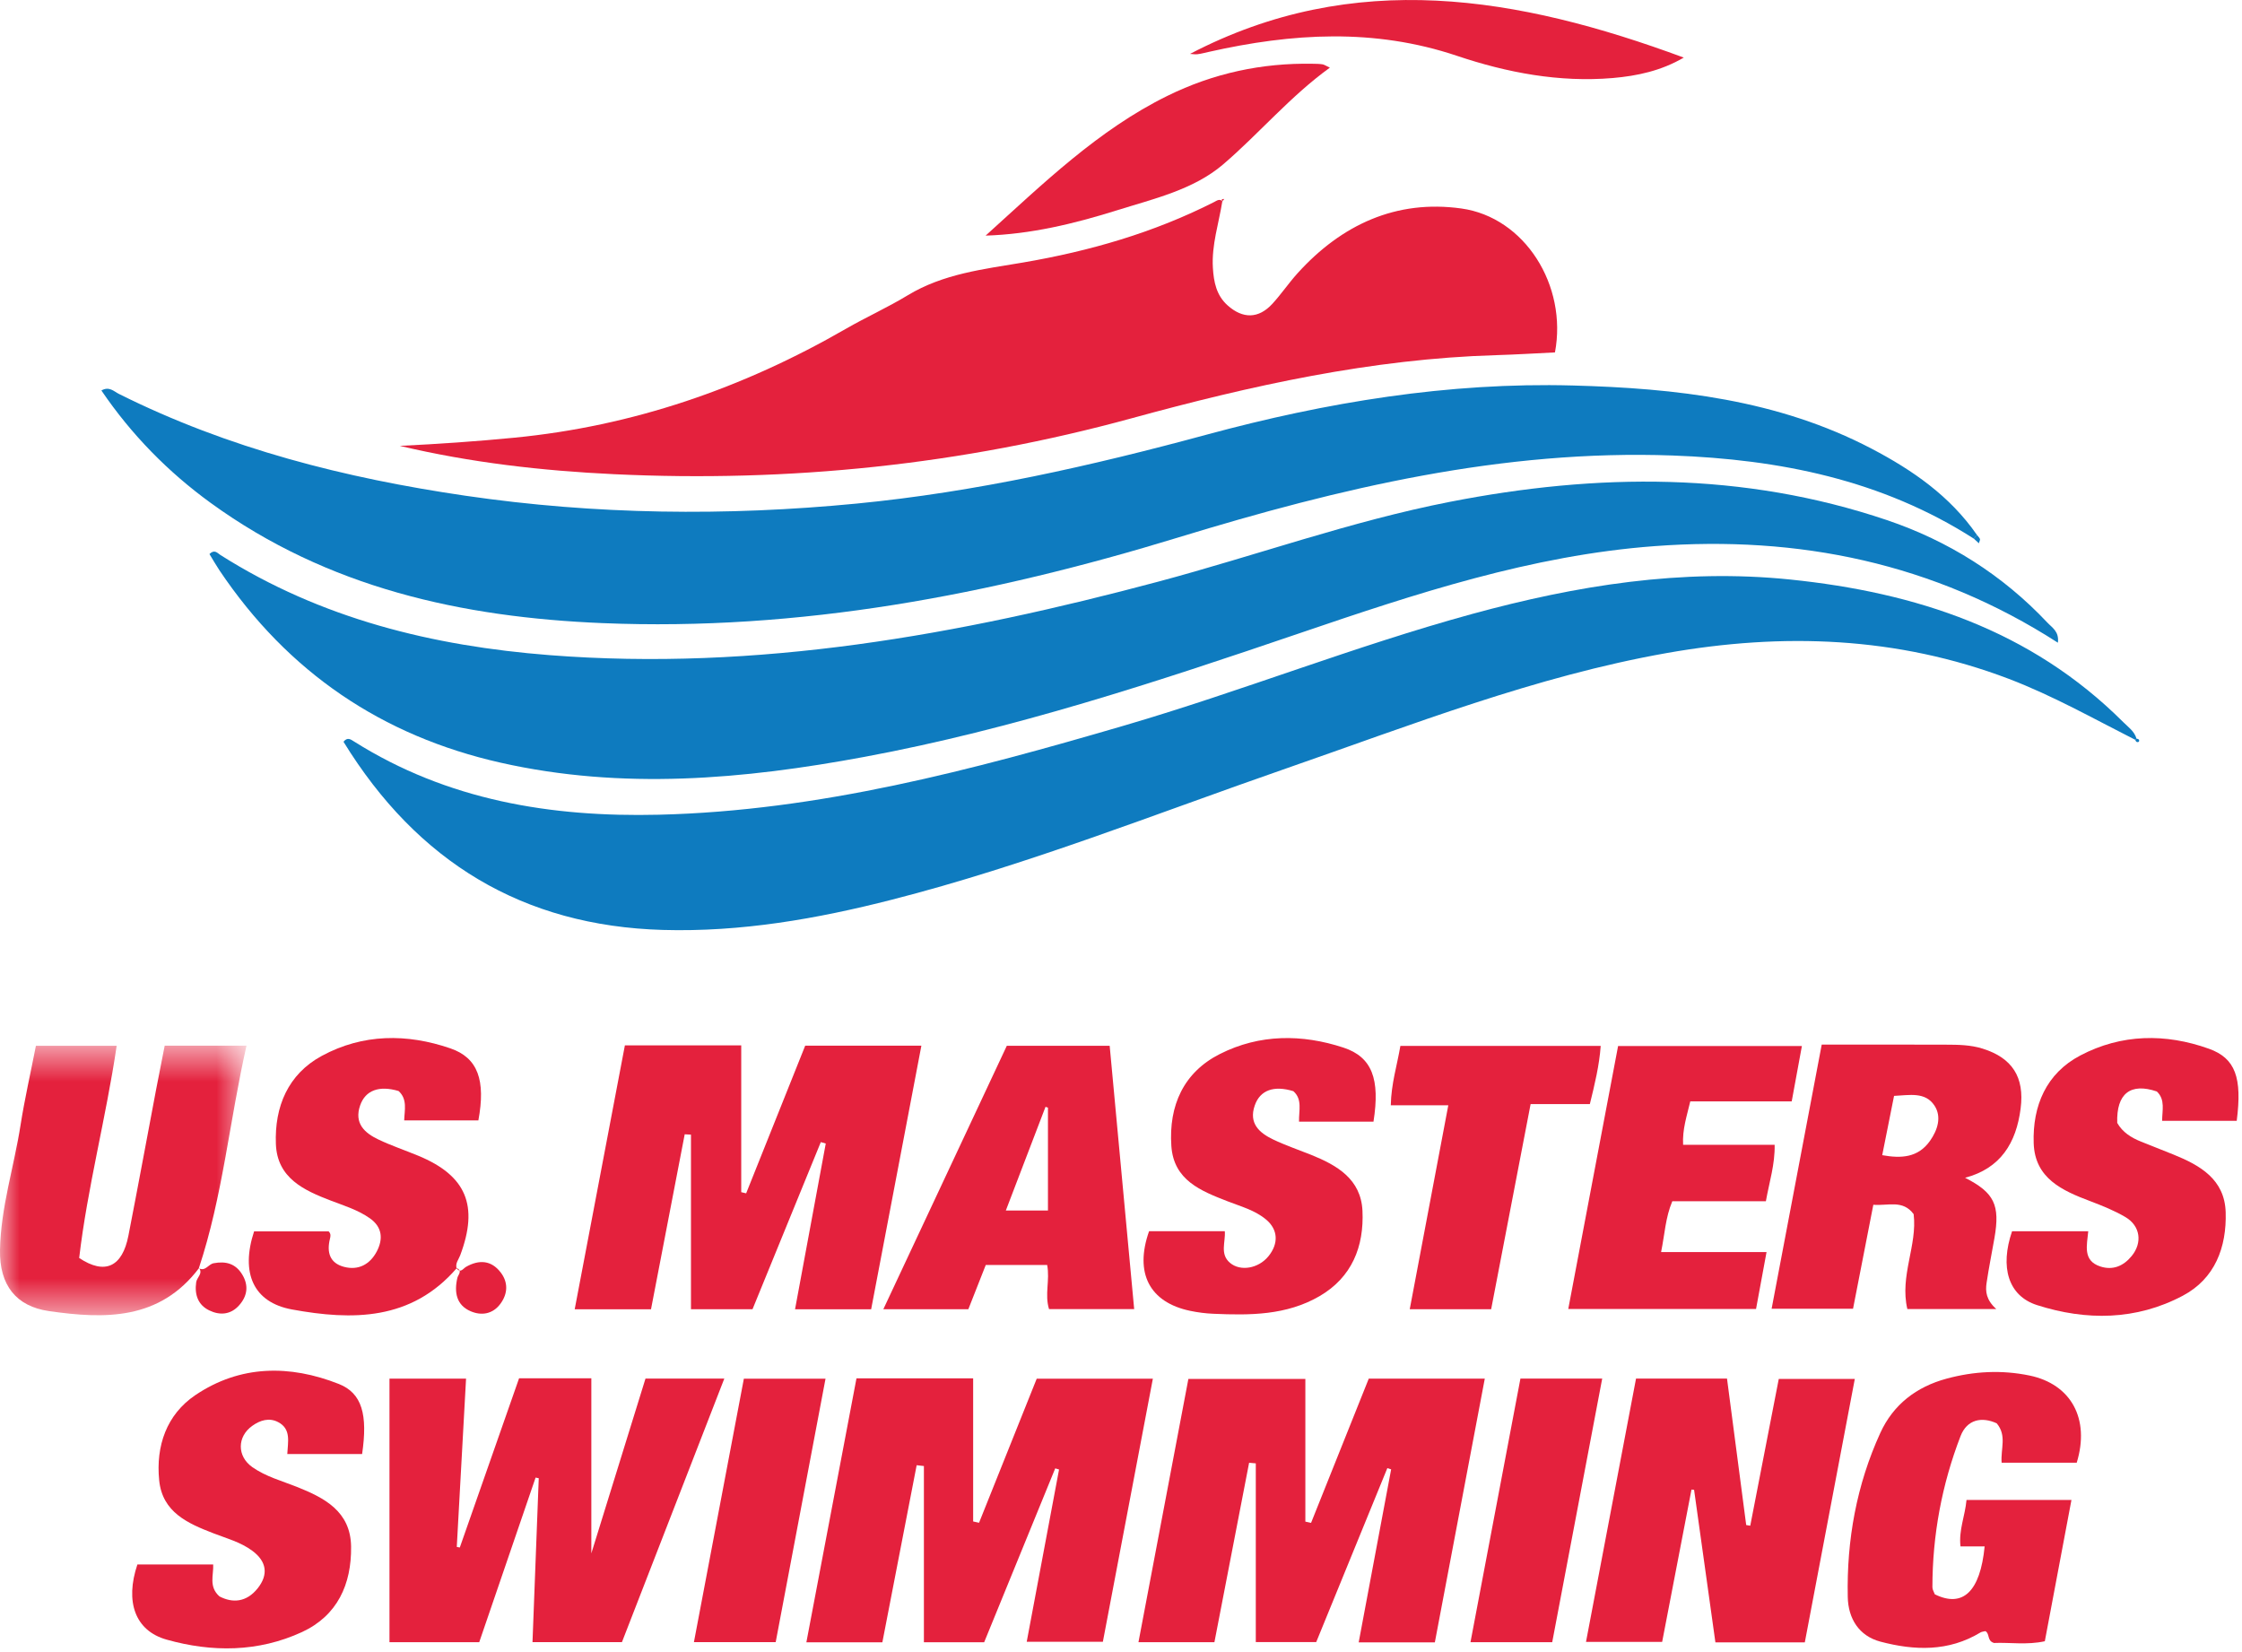 <svg width="57" height="42" viewBox="0 0 57 42" fill="none" xmlns="http://www.w3.org/2000/svg">
<path fill-rule="evenodd" clip-rule="evenodd" d="M50.181 13.693C47.84 12.195 45.239 11.679 42.526 11.58C38.203 11.423 34.065 12.407 29.964 13.661C25.189 15.122 20.328 16.049 15.315 15.841C11.743 15.693 8.332 14.947 5.352 12.782C4.271 11.996 3.341 11.05 2.578 9.927C2.777 9.814 2.896 9.95 3.019 10.012C5.808 11.407 8.781 12.156 11.836 12.603C15.141 13.086 18.458 13.124 21.78 12.802C24.799 12.509 27.745 11.844 30.673 11.051C33.719 10.226 36.82 9.715 39.983 9.8C42.605 9.87 45.201 10.158 47.586 11.408C48.62 11.95 49.577 12.609 50.263 13.602L50.181 13.693Z" fill="#0E7BBF"/>
<path fill-rule="evenodd" clip-rule="evenodd" d="M52.319 16.339C49.162 14.308 45.726 13.611 42.065 13.884C38.936 14.117 35.983 15.095 33.037 16.099C29.403 17.337 25.758 18.539 21.979 19.241C18.904 19.813 15.819 20.088 12.722 19.388C9.717 18.709 7.323 17.096 5.58 14.5C5.489 14.363 5.408 14.22 5.325 14.085C5.455 13.956 5.527 14.06 5.602 14.108C8.165 15.732 11.003 16.423 13.97 16.655C19.249 17.068 24.375 16.142 29.45 14.786C31.924 14.125 34.34 13.251 36.861 12.758C40.605 12.026 44.319 11.988 47.975 13.223C49.533 13.75 50.908 14.613 52.053 15.829C52.173 15.957 52.355 16.054 52.319 16.339Z" fill="#0E7BBF"/>
<path fill-rule="evenodd" clip-rule="evenodd" d="M54.285 18.807C53.223 18.269 52.185 17.682 51.069 17.257C48.231 16.178 45.321 16.081 42.374 16.602C39.04 17.192 35.889 18.428 32.704 19.534C29.377 20.689 26.1 21.997 22.683 22.87C20.769 23.36 18.836 23.698 16.851 23.641C13.294 23.539 10.611 21.911 8.733 18.857C8.834 18.732 8.916 18.797 8.999 18.849C11.379 20.349 14.011 20.778 16.749 20.712C20.818 20.614 24.716 19.576 28.596 18.441C31.564 17.572 34.445 16.424 37.428 15.608C40.078 14.884 42.76 14.449 45.516 14.733C48.699 15.061 51.627 16.01 53.978 18.355C54.105 18.483 54.264 18.588 54.318 18.778L54.285 18.807Z" fill="#0E7BBF"/>
<path fill-rule="evenodd" clip-rule="evenodd" d="M31.076 5.117C30.987 5.679 30.801 6.226 30.836 6.808C30.858 7.17 30.925 7.509 31.211 7.764C31.597 8.109 31.997 8.105 32.347 7.725C32.573 7.479 32.762 7.198 32.985 6.951C34.108 5.707 35.501 5.07 37.152 5.3C38.763 5.523 39.854 7.254 39.533 8.959C39.042 8.983 38.537 9.014 38.032 9.029C34.87 9.122 31.805 9.803 28.769 10.634C24.453 11.815 20.066 12.267 15.61 12.055C13.778 11.968 11.959 11.76 10.164 11.335C11.138 11.288 12.108 11.222 13.077 11.127C16.086 10.834 18.879 9.873 21.502 8.361C22.019 8.063 22.566 7.818 23.076 7.508C23.985 6.957 25.004 6.844 26.013 6.673C27.699 6.385 29.331 5.916 30.868 5.136C30.933 5.103 31.01 5.039 31.087 5.124L31.076 5.117Z" fill="#E4213D"/>
<path fill-rule="evenodd" clip-rule="evenodd" d="M15.887 26.576H18.845V30.308C18.887 30.317 18.928 30.327 18.97 30.337C19.469 29.088 19.969 27.839 20.471 26.584H23.425C22.994 28.841 22.57 31.066 22.148 33.285H20.213C20.477 31.856 20.736 30.463 20.994 29.071C20.952 29.059 20.91 29.047 20.868 29.035C20.288 30.454 19.708 31.873 19.132 33.283H17.567V28.845C17.514 28.842 17.461 28.839 17.408 28.836C17.123 30.314 16.838 31.793 16.551 33.285H14.611C15.04 31.029 15.463 28.807 15.887 26.576Z" fill="#E4213D"/>
<path fill-rule="evenodd" clip-rule="evenodd" d="M21.775 35.04H24.741V38.679C24.791 38.69 24.841 38.701 24.891 38.712C25.376 37.5 25.862 36.287 26.357 35.05H29.31C28.884 37.292 28.464 39.501 28.039 41.738H26.103C26.379 40.269 26.652 38.814 26.925 37.358C26.892 37.349 26.86 37.339 26.828 37.329C26.227 38.799 25.627 40.269 25.021 41.75H23.489V37.27C23.428 37.263 23.366 37.256 23.305 37.249C23.015 38.748 22.724 40.246 22.433 41.751H20.501C20.929 39.497 21.35 37.276 21.775 35.04Z" fill="#E4213D"/>
<path fill-rule="evenodd" clip-rule="evenodd" d="M36.479 41.753H34.543C34.821 40.267 35.095 38.81 35.368 37.354C35.336 37.344 35.303 37.334 35.271 37.324C34.671 38.793 34.07 40.262 33.463 41.746H31.927V37.202L31.757 37.187C31.462 38.709 31.168 40.23 30.875 41.748H28.944C29.369 39.506 29.788 37.299 30.213 35.056H33.187V38.683L33.332 38.715C33.818 37.5 34.304 36.285 34.799 35.048H37.749C37.326 37.28 36.906 39.497 36.479 41.753Z" fill="#E4213D"/>
<path fill-rule="evenodd" clip-rule="evenodd" d="M15.034 39.49C15.518 37.926 15.963 36.492 16.411 35.046H18.415C17.536 37.309 16.676 39.522 15.812 41.747H13.538C13.591 40.343 13.644 38.961 13.697 37.58L13.617 37.563C13.141 38.953 12.665 40.343 12.184 41.748H9.902V35.048H11.849C11.769 36.494 11.691 37.91 11.613 39.326C11.639 39.331 11.664 39.336 11.69 39.341C12.192 37.908 12.694 36.475 13.197 35.039H15.034V39.49Z" fill="#E4213D"/>
<path fill-rule="evenodd" clip-rule="evenodd" d="M45.885 41.753H43.612C43.43 40.452 43.25 39.163 43.07 37.875C43.048 37.873 43.026 37.87 43.004 37.868C42.757 39.15 42.51 40.431 42.258 41.741H40.322C40.747 39.506 41.168 37.288 41.594 35.047H43.907C44.069 36.28 44.232 37.525 44.395 38.77C44.429 38.776 44.464 38.782 44.498 38.787C44.737 37.555 44.977 36.323 45.223 35.056H47.156C46.733 37.281 46.312 39.501 45.885 41.753Z" fill="#E4213D"/>
<path fill-rule="evenodd" clip-rule="evenodd" d="M47.853 29.367C48.336 29.454 48.765 29.432 49.068 29.003C49.26 28.73 49.371 28.394 49.181 28.106C48.946 27.75 48.545 27.842 48.154 27.86C48.057 28.347 47.962 28.822 47.853 29.367ZM50.753 33.279H48.492C48.293 32.434 48.75 31.661 48.652 30.866C48.376 30.494 48.008 30.658 47.627 30.628C47.456 31.502 47.287 32.369 47.111 33.272H45.041C45.465 31.038 45.883 28.831 46.315 26.556C47.367 26.556 48.419 26.554 49.472 26.558C49.785 26.559 50.097 26.562 50.404 26.658C51.157 26.893 51.475 27.382 51.372 28.18C51.26 29.056 50.864 29.702 49.96 29.942C50.704 30.321 50.853 30.634 50.706 31.475C50.64 31.856 50.562 32.235 50.506 32.617C50.474 32.831 50.495 33.047 50.753 33.279Z" fill="#E4213D"/>
<mask id="mask0_2963_294" style="mask-type:luminance" maskUnits="userSpaceOnUse" x="0" y="26" width="7" height="8">
<path fill-rule="evenodd" clip-rule="evenodd" d="M0 26.584H6.267V33.437H0V26.584Z" fill="white"/>
</mask>
<g mask="url(#mask0_2963_294)">
<path fill-rule="evenodd" clip-rule="evenodd" d="M5.062 32.235C4.058 33.566 2.666 33.536 1.245 33.331C0.406 33.21 -0.015 32.669 0 31.781C0.019 30.697 0.357 29.661 0.523 28.599C0.628 27.934 0.778 27.277 0.913 26.587H2.966C2.696 28.416 2.221 30.198 2.013 31.981C2.675 32.421 3.111 32.198 3.264 31.417C3.506 30.179 3.734 28.938 3.969 27.698C4.038 27.335 4.111 26.973 4.187 26.584H6.267C5.836 28.481 5.664 30.408 5.055 32.242L5.062 32.235Z" fill="#E4213D"/>
</g>
<path fill-rule="evenodd" clip-rule="evenodd" d="M50.457 39.313H49.843C49.795 38.898 49.959 38.542 49.996 38.132H52.664C52.437 39.337 52.214 40.52 51.987 41.724C51.535 41.824 51.092 41.75 50.696 41.768C50.511 41.714 50.595 41.537 50.477 41.467C50.441 41.476 50.389 41.478 50.349 41.502C49.538 41.993 48.672 41.963 47.806 41.734C47.264 41.59 46.988 41.15 46.977 40.6C46.947 39.15 47.202 37.746 47.804 36.429C48.134 35.707 48.722 35.256 49.487 35.049C50.187 34.859 50.889 34.823 51.598 34.969C52.651 35.187 53.141 36.066 52.798 37.185H51.832H50.889C50.861 36.829 51.027 36.498 50.764 36.184C50.385 36.01 50.009 36.083 49.844 36.51C49.37 37.74 49.13 39.025 49.129 40.351C49.129 40.414 49.171 40.477 49.19 40.531C49.901 40.881 50.345 40.465 50.457 39.313Z" fill="#E4213D"/>
<path fill-rule="evenodd" clip-rule="evenodd" d="M26.643 28.159C26.622 28.152 26.602 28.145 26.581 28.138C26.248 29.009 25.914 29.88 25.572 30.774H26.643V28.159ZM26.623 32.158H25.062C24.918 32.523 24.768 32.906 24.619 33.283H22.458C23.517 31.023 24.552 28.815 25.597 26.586H28.212C28.419 28.81 28.626 31.031 28.835 33.28H26.67C26.555 32.904 26.696 32.549 26.623 32.158Z" fill="#E4213D"/>
<path fill-rule="evenodd" clip-rule="evenodd" d="M34.919 28.515H33.402H33.026C33.02 28.231 33.116 27.946 32.882 27.74C32.389 27.589 32.037 27.711 31.901 28.102C31.741 28.56 32.019 28.801 32.37 28.969C32.682 29.118 33.013 29.23 33.335 29.359C33.991 29.623 34.6 29.974 34.639 30.78C34.682 31.691 34.37 32.473 33.548 32.951C32.707 33.44 31.779 33.44 30.849 33.399C30.652 33.391 30.453 33.365 30.26 33.325C29.227 33.11 28.837 32.366 29.214 31.3H31.139C31.162 31.575 31.006 31.881 31.272 32.105C31.534 32.327 31.991 32.251 32.247 31.939C32.511 31.616 32.494 31.262 32.193 31.007C31.906 30.765 31.548 30.672 31.211 30.54C30.534 30.276 29.839 30.008 29.78 29.132C29.711 28.105 30.092 27.259 31.018 26.793C32.024 26.286 33.1 26.286 34.154 26.632C34.884 26.872 35.09 27.432 34.919 28.515Z" fill="#E4213D"/>
<path fill-rule="evenodd" clip-rule="evenodd" d="M11.614 32.237C10.458 33.578 8.956 33.57 7.425 33.29C6.442 33.111 6.112 32.363 6.46 31.304H8.355C8.417 31.365 8.405 31.427 8.388 31.495C8.304 31.837 8.384 32.111 8.745 32.206C9.111 32.303 9.405 32.144 9.578 31.817C9.742 31.506 9.724 31.198 9.405 30.973C9.102 30.759 8.752 30.653 8.413 30.523C7.727 30.261 7.046 29.95 7.014 29.082C6.978 28.133 7.323 27.308 8.181 26.843C9.226 26.277 10.345 26.273 11.448 26.651C12.154 26.892 12.35 27.466 12.162 28.484H10.276C10.283 28.225 10.365 27.945 10.133 27.736C9.642 27.59 9.29 27.715 9.156 28.102C8.998 28.56 9.271 28.803 9.623 28.97C9.951 29.126 10.297 29.242 10.633 29.381C11.855 29.886 12.175 30.648 11.7 31.913C11.66 32.02 11.572 32.114 11.608 32.243L11.614 32.237Z" fill="#E4213D"/>
<path fill-rule="evenodd" clip-rule="evenodd" d="M56.866 28.494H54.97C54.967 28.24 55.057 27.957 54.835 27.748C54.166 27.52 53.803 27.8 53.828 28.547C53.962 28.784 54.183 28.923 54.434 29.023C54.71 29.134 54.988 29.242 55.264 29.354C55.935 29.626 56.559 29.981 56.585 30.817C56.612 31.711 56.311 32.508 55.495 32.94C54.308 33.569 53.039 33.579 51.787 33.178C51.055 32.943 50.842 32.212 51.154 31.302H53.091C53.059 31.657 52.944 32.049 53.399 32.197C53.719 32.301 53.988 32.184 54.195 31.931C54.473 31.592 54.416 31.166 54.038 30.942C53.755 30.775 53.444 30.651 53.136 30.534C52.431 30.268 51.734 29.958 51.704 29.064C51.672 28.112 52.024 27.287 52.888 26.833C53.936 26.282 55.056 26.267 56.158 26.661C56.837 26.904 57.006 27.401 56.866 28.494Z" fill="#E4213D"/>
<path fill-rule="evenodd" clip-rule="evenodd" d="M7.304 36.965C7.317 36.66 7.41 36.328 7.069 36.152C6.842 36.034 6.613 36.106 6.415 36.247C6.026 36.523 6.023 37.021 6.414 37.297C6.757 37.539 7.162 37.646 7.546 37.799C8.248 38.078 8.913 38.421 8.926 39.316C8.939 40.278 8.577 41.075 7.677 41.491C6.563 42.004 5.391 42.008 4.236 41.683C3.432 41.457 3.175 40.719 3.493 39.772H5.42C5.434 40.047 5.3 40.334 5.579 40.584C5.916 40.76 6.267 40.733 6.55 40.38C6.831 40.028 6.778 39.695 6.418 39.427C6.12 39.204 5.765 39.111 5.427 38.98C4.777 38.729 4.128 38.448 4.047 37.633C3.959 36.758 4.236 35.962 4.964 35.469C6.107 34.697 7.367 34.692 8.613 35.183C9.208 35.418 9.352 35.968 9.206 36.965H7.304Z" fill="#E4213D"/>
<path fill-rule="evenodd" clip-rule="evenodd" d="M44.895 30.539H42.516C42.341 30.954 42.324 31.377 42.231 31.831H44.912C44.819 32.338 44.735 32.794 44.645 33.278H39.871C40.295 31.042 40.713 28.835 41.138 26.592H45.811C45.724 27.063 45.643 27.506 45.552 28H42.973C42.882 28.384 42.77 28.713 42.791 29.104H45.118C45.128 29.603 44.985 30.038 44.895 30.539Z" fill="#E4213D"/>
<path fill-rule="evenodd" clip-rule="evenodd" d="M35.841 33.283C36.167 31.558 36.487 29.862 36.821 28.099H35.359C35.37 27.548 35.518 27.089 35.603 26.589H40.696C40.66 27.087 40.544 27.564 40.42 28.068H38.914C38.578 29.812 38.247 31.537 37.911 33.283H35.841Z" fill="#E4213D"/>
<path fill-rule="evenodd" clip-rule="evenodd" d="M39.463 41.749H37.385C37.81 39.504 38.23 37.288 38.655 35.047H40.734C40.31 37.283 39.892 39.487 39.463 41.749Z" fill="#E4213D"/>
<path fill-rule="evenodd" clip-rule="evenodd" d="M19.721 41.747H17.642C18.067 39.507 18.487 37.29 18.912 35.049H20.988C20.567 37.277 20.149 39.483 19.721 41.747Z" fill="#E4213D"/>
<path fill-rule="evenodd" clip-rule="evenodd" d="M25.058 5.99C26.518 4.671 27.918 3.303 29.684 2.435C30.852 1.861 32.082 1.597 33.374 1.621C33.457 1.622 33.54 1.623 33.621 1.635C33.667 1.642 33.709 1.673 33.81 1.72C32.798 2.452 32.013 3.395 31.098 4.178C30.342 4.825 29.329 5.054 28.383 5.351C27.3 5.69 26.203 5.954 25.058 5.99Z" fill="#E4213D"/>
<path fill-rule="evenodd" clip-rule="evenodd" d="M42.808 1.464C42.23 1.801 41.624 1.93 41 1.984C39.641 2.099 38.315 1.847 37.044 1.42C34.937 0.712 32.847 0.843 30.737 1.318C30.641 1.339 30.544 1.366 30.447 1.378C30.383 1.387 30.316 1.373 30.255 1.37C34.429 -0.808 38.596 -0.093 42.808 1.464Z" fill="#E4213D"/>
<path fill-rule="evenodd" clip-rule="evenodd" d="M11.608 32.243C11.708 32.377 11.776 32.248 11.847 32.207C12.18 32.017 12.491 32.037 12.73 32.349C12.921 32.598 12.914 32.884 12.724 33.143C12.527 33.412 12.237 33.452 11.966 33.335C11.603 33.18 11.543 32.852 11.628 32.486C11.648 32.402 11.762 32.312 11.614 32.237C11.614 32.237 11.608 32.243 11.608 32.243Z" fill="#E4213D"/>
<path fill-rule="evenodd" clip-rule="evenodd" d="M5.055 32.242C5.221 32.33 5.296 32.139 5.433 32.114C5.743 32.056 5.989 32.124 6.157 32.399C6.325 32.673 6.293 32.943 6.082 33.181C5.865 33.428 5.585 33.443 5.317 33.312C5.035 33.174 4.942 32.913 4.988 32.596C5.006 32.473 5.163 32.381 5.062 32.235C5.062 32.235 5.055 32.242 5.055 32.242Z" fill="#E4213D"/>
<path fill-rule="evenodd" clip-rule="evenodd" d="M50.263 13.602C50.289 13.635 50.322 13.665 50.338 13.703C50.346 13.724 50.325 13.758 50.31 13.811C50.261 13.766 50.221 13.73 50.181 13.693C50.208 13.663 50.236 13.632 50.263 13.602Z" fill="#0E7BBF"/>
<path fill-rule="evenodd" clip-rule="evenodd" d="M31.088 5.124C31.031 5.062 31.077 5.061 31.126 5.058C31.109 5.079 31.093 5.098 31.077 5.117L31.088 5.124Z" fill="#E4213D"/>
<path fill-rule="evenodd" clip-rule="evenodd" d="M54.318 18.778C54.361 18.786 54.402 18.795 54.379 18.856C54.325 18.883 54.301 18.853 54.285 18.806C54.285 18.807 54.318 18.778 54.318 18.778Z" fill="#0E7BBF"/>
</svg>
